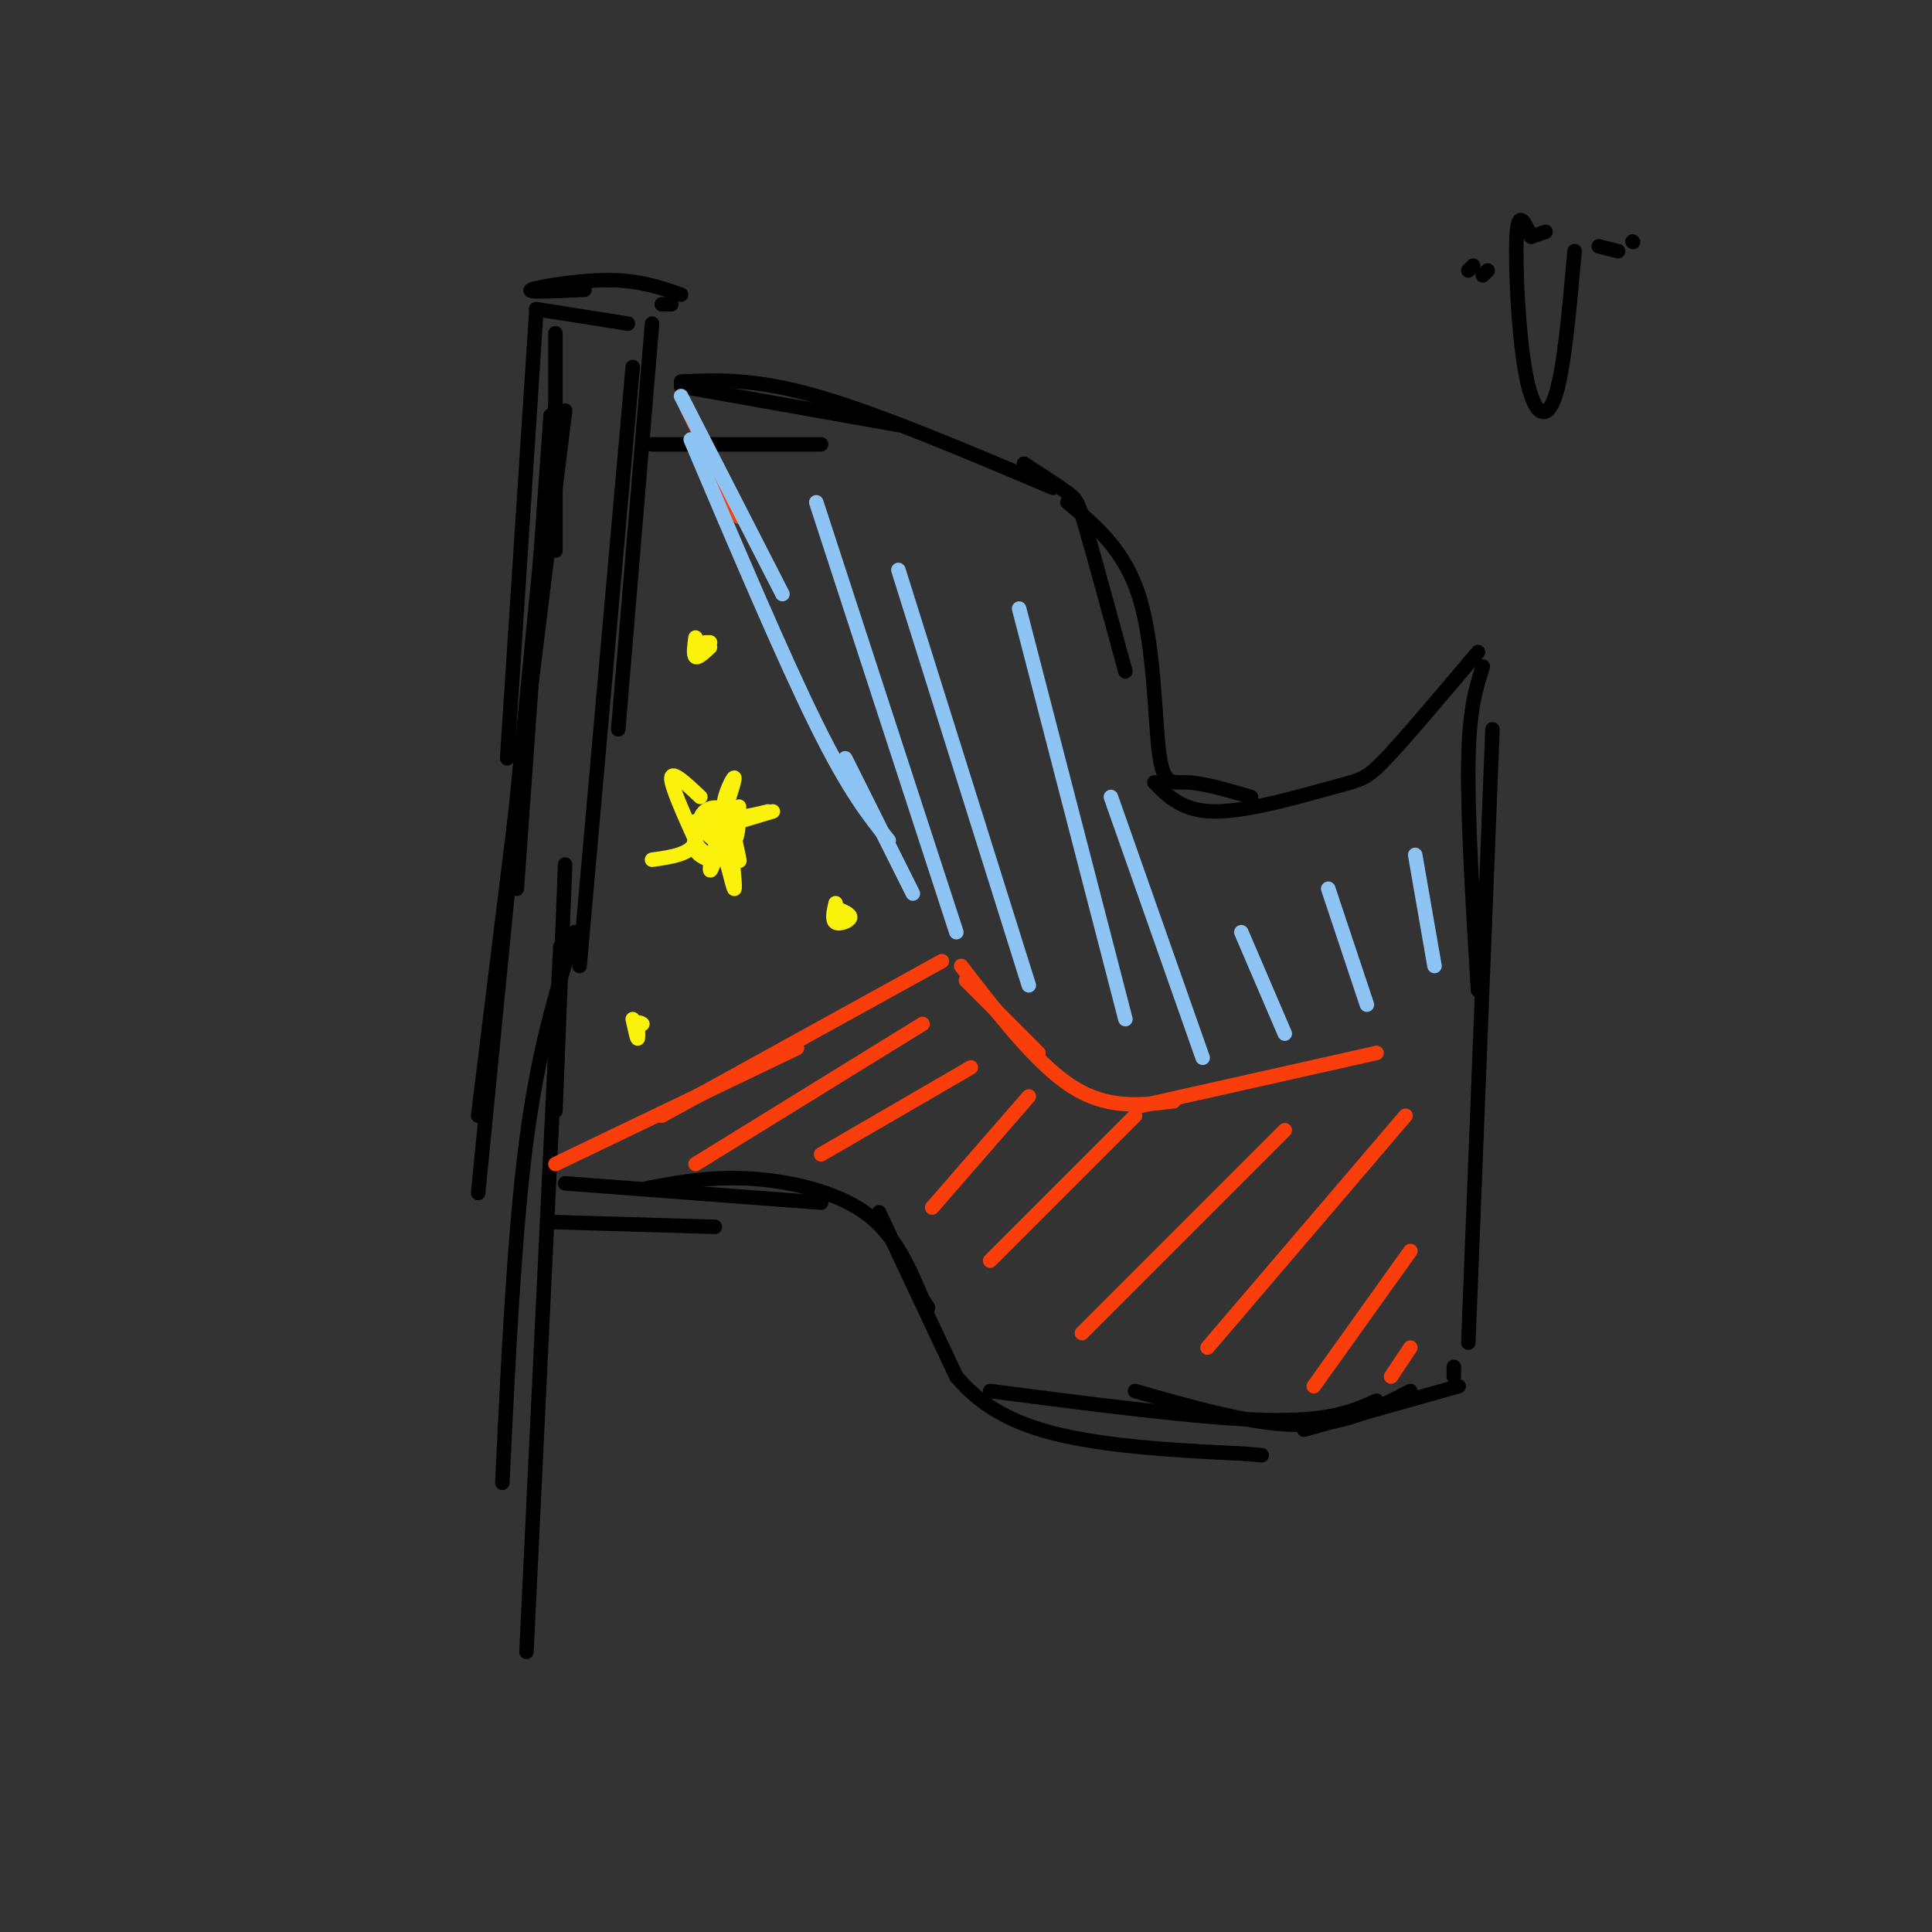 <svg viewBox='0 0 400 400' version='1.1' xmlns='http://www.w3.org/2000/svg' xmlns:xlink='http://www.w3.org/1999/xlink'><rect x="0" y="0" width="400" height="400" fill="#333333" stroke="none"/><g fill='none' stroke='rgb(0,0,0)' stroke-width='3' stroke-linecap='round' stroke-linejoin='round'><path d='M111,64c0.000,0.000 19.000,3.000 19,3'/><path d='M121,60c-6.089,0.289 -12.178,0.578 -11,0c1.178,-0.578 9.622,-2.022 16,-2c6.378,0.022 10.689,1.511 15,3'/><path d='M139,63c0.000,0.000 -2.000,0.000 -2,0'/><path d='M115,69c0.000,0.000 0.000,45.000 0,45'/><path d='M111,65c0.000,0.000 -6.000,92.000 -6,92'/><path d='M135,67c0.000,0.000 -7.000,84.000 -7,84'/><path d='M131,76c0.000,0.000 -11.000,124.000 -11,124'/><path d='M117,85c0.000,0.000 -18.000,146.000 -18,146'/><path d='M114,86c0.000,0.000 -7.000,98.000 -7,98'/><path d='M115,84c0.000,0.000 -16.000,163.000 -16,163'/><path d='M117,179c0.000,0.000 -2.000,51.000 -2,51'/><path d='M135,92c0.000,0.000 35.000,0.000 35,0'/><path d='M141,80c0.000,0.000 45.000,8.000 45,8'/><path d='M141,79c7.583,-0.333 15.167,-0.667 28,3c12.833,3.667 30.917,11.333 49,19'/><path d='M212,96c3.533,2.289 7.067,4.578 9,6c1.933,1.422 2.267,1.978 4,8c1.733,6.022 4.867,17.511 8,29'/><path d='M221,104c5.988,4.994 11.976,9.988 15,20c3.024,10.012 3.083,25.042 4,32c0.917,6.958 2.690,5.845 6,6c3.310,0.155 8.155,1.577 13,3'/><path d='M239,162c2.994,3.054 5.988,6.107 13,6c7.012,-0.107 18.042,-3.375 24,-5c5.958,-1.625 6.845,-1.607 11,-6c4.155,-4.393 11.577,-13.196 19,-22'/><path d='M307,138c-1.417,4.417 -2.833,8.833 -3,20c-0.167,11.167 0.917,29.083 2,47'/><path d='M309,151c0.000,0.000 -5.000,127.000 -5,127'/><path d='M292,288c-6.750,3.500 -13.500,7.000 -23,7c-9.500,0.000 -21.750,-3.500 -34,-7'/><path d='M119,193c-3.750,12.000 -7.500,24.000 -10,43c-2.500,19.000 -3.750,45.000 -5,71'/><path d='M116,196c0.000,0.000 -7.000,146.000 -7,146'/><path d='M114,253c0.000,0.000 34.000,1.000 34,1'/><path d='M117,245c0.000,0.000 53.000,4.000 53,4'/><path d='M134,246c6.467,-1.222 12.933,-2.444 21,-2c8.067,0.444 17.733,2.556 24,7c6.267,4.444 9.133,11.222 12,18'/><path d='M191,269c2.000,3.000 1.000,1.500 0,0'/><path d='M182,251c0.000,0.000 16.000,34.000 16,34'/><path d='M198,285c6.756,8.044 15.644,11.156 26,13c10.356,1.844 22.178,2.422 34,3'/><path d='M258,301c5.667,0.500 2.833,0.250 0,0'/><path d='M205,288c21.833,2.833 43.667,5.667 57,6c13.333,0.333 18.167,-1.833 23,-4'/><path d='M270,296c0.000,0.000 32.000,-9.000 32,-9'/><path d='M301,283c0.000,0.000 0.000,2.000 0,2'/></g>
<g fill='none' stroke='rgb(249,61,11)' stroke-width='3' stroke-linecap='round' stroke-linejoin='round'><path d='M142,84c0.000,0.000 11.000,23.000 11,23'/><path d='M115,241c0.000,0.000 50.000,-24.000 50,-24'/><path d='M137,231c0.000,0.000 58.000,-32.000 58,-32'/><path d='M200,203c0.000,0.000 15.000,15.000 15,15'/><path d='M199,200c7.833,10.167 15.667,20.333 23,25c7.333,4.667 14.167,3.833 21,3'/><path d='M236,229c0.000,0.000 49.000,-11.000 49,-11'/><path d='M191,212c0.000,0.000 -47.000,29.000 -47,29'/><path d='M201,221c0.000,0.000 -31.000,18.000 -31,18'/><path d='M213,227c0.000,0.000 -20.000,23.000 -20,23'/><path d='M235,231c0.000,0.000 -30.000,30.000 -30,30'/><path d='M266,234c0.000,0.000 -42.000,42.000 -42,42'/><path d='M291,231c0.000,0.000 -41.000,48.000 -41,48'/><path d='M292,259c0.000,0.000 -20.000,28.000 -20,28'/><path d='M292,279c0.000,0.000 -4.000,6.000 -4,6'/></g>
<g fill='none' stroke='rgb(141,196,244)' stroke-width='3' stroke-linecap='round' stroke-linejoin='round'><path d='M141,82c0.000,0.000 21.000,41.000 21,41'/><path d='M143,91c9.583,22.583 19.167,45.167 26,59c6.833,13.833 10.917,18.917 15,24'/><path d='M175,157c0.000,0.000 14.000,28.000 14,28'/><path d='M169,104c0.000,0.000 29.000,89.000 29,89'/><path d='M186,118c0.000,0.000 27.000,86.000 27,86'/><path d='M211,126c0.000,0.000 22.000,85.000 22,85'/><path d='M230,165c0.000,0.000 19.000,54.000 19,54'/><path d='M257,193c0.000,0.000 9.000,21.000 9,21'/><path d='M275,184c0.000,0.000 8.000,24.000 8,24'/><path d='M293,177c0.000,0.000 4.000,23.000 4,23'/></g>
<g fill='none' stroke='rgb(251,242,11)' stroke-width='3' stroke-linecap='round' stroke-linejoin='round'><path d='M144,170c2.594,2.515 5.188,5.030 6,4c0.812,-1.030 -0.158,-5.605 -2,-6c-1.842,-0.395 -4.556,3.389 -4,6c0.556,2.611 4.380,4.049 6,3c1.620,-1.049 1.034,-4.585 0,-6c-1.034,-1.415 -2.517,-0.707 -4,0'/><path d='M146,171c-1.408,0.924 -2.927,3.235 -2,5c0.927,1.765 4.301,2.984 6,1c1.699,-1.984 1.723,-7.171 0,-9c-1.723,-1.829 -5.195,-0.300 -5,2c0.195,2.300 4.056,5.371 6,5c1.944,-0.371 1.972,-4.186 2,-8'/><path d='M146,133c0.000,0.000 1.000,0.000 1,0'/><path d='M144,132c-0.250,1.833 -0.500,3.667 0,4c0.500,0.333 1.750,-0.833 3,-2'/><path d='M173,187c-0.400,1.756 -0.800,3.511 0,4c0.800,0.489 2.800,-0.289 3,-1c0.200,-0.711 -1.400,-1.356 -3,-2'/><path d='M131,211c0.417,1.917 0.833,3.833 1,4c0.167,0.167 0.083,-1.417 0,-3'/><path d='M132,212c0.167,-0.500 0.583,-0.250 1,0'/><path d='M145,165c-2.917,-2.750 -5.833,-5.500 -6,-4c-0.167,1.500 2.417,7.250 5,13'/><path d='M144,174c-0.667,2.833 -4.833,3.417 -9,4'/><path d='M149,175c-0.976,3.018 -1.952,6.036 -2,5c-0.048,-1.036 0.833,-6.125 2,-5c1.167,1.125 2.619,8.464 3,9c0.381,0.536 -0.310,-5.732 -1,-12'/><path d='M151,172c0.333,-0.311 1.667,4.911 2,6c0.333,1.089 -0.333,-1.956 -1,-5'/><path d='M150,171c0.000,0.000 10.000,-3.000 10,-3'/><path d='M159,168c-4.089,1.000 -8.178,2.000 -9,0c-0.822,-2.000 1.622,-7.000 2,-7c0.378,0.000 -1.311,5.000 -3,10'/><path d='M149,171c-0.500,1.667 -0.250,0.833 0,0'/></g>
<g fill='none' stroke='rgb(0,0,0)' stroke-width='3' stroke-linecap='round' stroke-linejoin='round'><path d='M305,55c0.000,0.000 -1.000,1.000 -1,1'/><path d='M338,50c0.000,0.000 0.100,0.100 0.1,0.1'/><path d='M317,49c0.000,0.000 3.000,-1.000 3,-1'/><path d='M317,49c-1.339,-2.982 -2.679,-5.964 -3,0c-0.321,5.964 0.375,20.875 2,29c1.625,8.125 4.179,9.464 6,4c1.821,-5.464 2.911,-17.732 4,-30'/><path d='M308,56c0.000,0.000 -1.000,1.000 -1,1'/><path d='M331,51c0.000,0.000 4.000,1.000 4,1'/></g>
</svg>